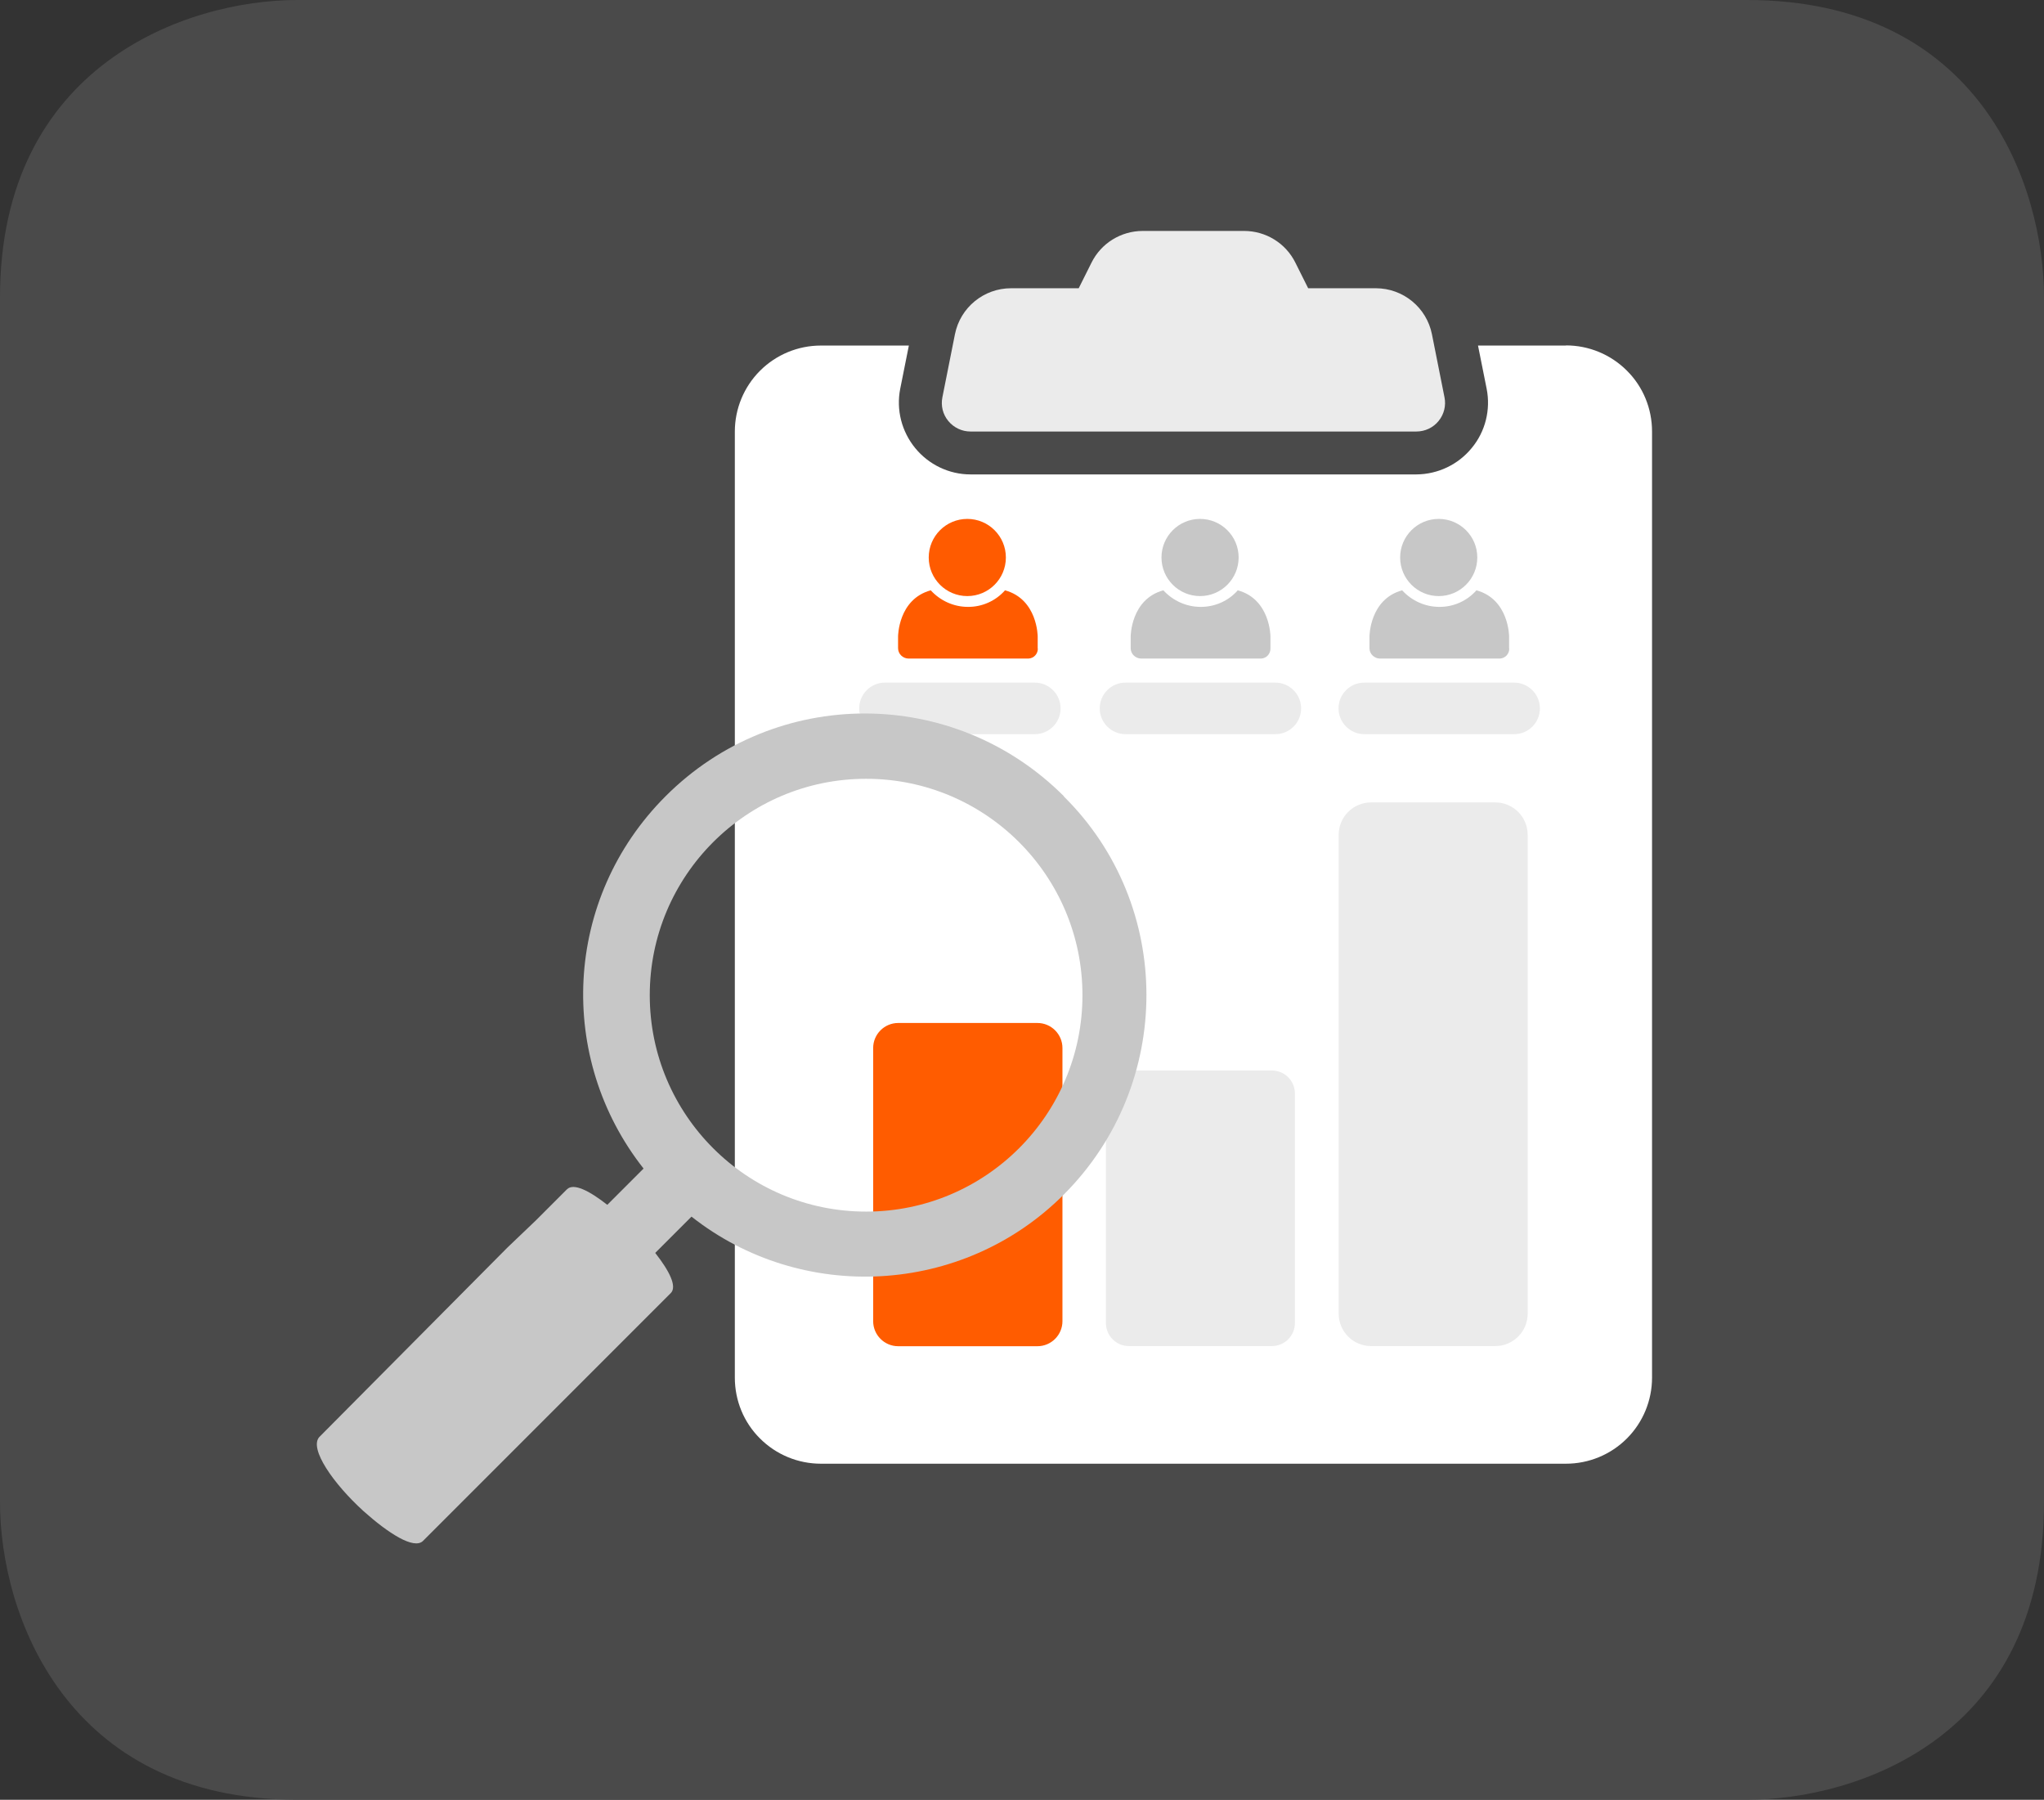 <?xml version="1.0" encoding="UTF-8"?>
<svg id="Layer_1" xmlns="http://www.w3.org/2000/svg" version="1.1" viewBox="0 0 142 125">
  <rect x="0" y="0" width="142" height="125" fill="#333333" stroke="none"/>
  <!-- Generator: Adobe Illustrator 29.0.1, SVG Export Plug-In . SVG Version: 2.1.0 Build 192)  -->
  <defs>
    <style>
      .st0 {
        fill: #ebebeb;
      }

      .st1 {
        fill: #c7c7c7;
      }

      .st2 {
        fill: #ff5c00;
      }

      .st3 {
        fill: #fff;
      }

      .st4 {
        fill: #ff5b00;
      }

      .st5 {
        fill: #4a4a4a;
      }
    </style>
  </defs>
  <path class="st5" d="M121.35,0H20.66C12.91,0,0,4.56,0,20.66v83.68c0,7.75,4.56,20.66,20.66,20.66h100.69c7.75,0,20.65-4.41,20.65-20.66V20.66c0-7.75-4.4-20.66-20.65-20.66"/>
  <g>
    <path class="st3" d="M108.79,24h-6.11l.6,3c.29,1.46-.09,2.98-1.04,4.12-.94,1.15-2.35,1.82-3.84,1.83h-30.98c-1.49,0-2.9-.68-3.84-1.83-.94-1.15-1.33-2.66-1.04-4.12l.6-3h-6.11c-1.59,0-3.11.63-4.23,1.75-1.12,1.12-1.75,2.64-1.75,4.23v65.7c0,1.59.62,3.11,1.75,4.23,1.12,1.12,2.64,1.75,4.23,1.75h51.76c1.59,0,3.11-.63,4.23-1.75,1.12-1.12,1.75-2.64,1.75-4.23V29.97c0-1.59-.62-3.11-1.75-4.23-1.12-1.12-2.64-1.75-4.23-1.75"/>
    <path class="st0" d="M86.42,16.04h-7.03c-1.51,0-2.89.85-3.56,2.2l-.89,1.78h-4.7c-1.9,0-3.53,1.34-3.9,3.2l-.87,4.37c-.12.59.03,1.19.41,1.65.38.46.94.73,1.54.73h30.98c.6,0,1.17-.27,1.54-.73.38-.46.53-1.07.41-1.65l-.87-4.37c-.37-1.86-2-3.2-3.9-3.2h-4.7l-.89-1.78h0c-.67-1.35-2.05-2.2-3.56-2.2"/>
    <path class="st0" d="M61.48,50.99c-.98,0-1.79-.8-1.79-1.79s.8-1.79,1.79-1.79h10.41c.98,0,1.79.8,1.79,1.79s-.8,1.79-1.79,1.79h-10.41Z"/>
    <path class="st0" d="M78.19,50.99c-.98,0-1.79-.8-1.79-1.79s.8-1.79,1.79-1.79h10.41c.98,0,1.79.8,1.79,1.79s-.8,1.79-1.79,1.79h-10.41Z"/>
    <path class="st0" d="M94.78,50.99c-.98,0-1.79-.8-1.79-1.79s.8-1.79,1.79-1.79h10.41c.98,0,1.79.8,1.79,1.79s-.8,1.79-1.79,1.79h-10.41Z"/>
    <path class="st0" d="M103.88,55.73h-8.63c-1.24,0-2.25,1.01-2.25,2.25v33.26c0,1.24,1.01,2.25,2.25,2.25h8.63c1.24,0,2.25-1.01,2.25-2.25v-33.26c0-1.24-1.01-2.25-2.25-2.25"/>
    <path class="st2" d="M72.07,71.05h-9.67c-.96,0-1.74.78-1.74,1.74v18.97c0,.96.78,1.74,1.74,1.74h9.67c.96,0,1.74-.78,1.74-1.74v-18.97c0-.96-.78-1.74-1.74-1.74"/>
    <path class="st0" d="M88.36,74.35h-9.93c-.89,0-1.6.72-1.6,1.6v15.94c0,.89.72,1.6,1.6,1.6h9.93c.89,0,1.6-.72,1.6-1.6v-15.94c0-.89-.72-1.6-1.6-1.6"/>
    <path class="st1" d="M73.91,55.3c-7.66-7.66-20.01-7.66-27.67,0-7.12,7.12-7.57,18.2-1.53,25.86l-2.52,2.52c-1.26-.99-2.34-1.53-2.8-1.08l-2.16,2.16-1.98,1.89-13.07,13.16c-.72.81.99,3.25,3.07,5.14,1.71,1.53,3.51,2.7,4.14,2.07l13.07-13.07,1.98-1.98,2.16-2.16c.45-.45-.09-1.53-1.08-2.79l2.52-2.52c7.66,6.04,18.83,5.5,25.86-1.53,7.66-7.66,7.66-20.09,0-27.66M60.17,84.15c-8.3,0-15.03-6.73-15.03-15.03s6.73-15.03,15.03-15.03,15.03,6.73,15.03,15.03-6.73,15.03-15.03,15.03"/>
    <path class="st4" d="M67.2,41.4c1.48,0,2.68-1.2,2.68-2.68s-1.2-2.68-2.68-2.68-2.68,1.2-2.68,2.68,1.2,2.68,2.68,2.68"/>
    <path class="st4" d="M72.09,45.05h0v-.84s0-2.59-2.27-3.21c-.65.74-1.6,1.16-2.58,1.15-.99,0-1.92-.43-2.58-1.15-2.27.62-2.27,3.21-2.27,3.21v.81c0,.39.32.71.72.72h8.34c.37-.02.65-.32.65-.69"/>
    <path class="st1" d="M83.37,41.4c1.48,0,2.68-1.2,2.68-2.68s-1.2-2.68-2.68-2.68-2.68,1.2-2.68,2.68,1.2,2.68,2.68,2.68"/>
    <path class="st1" d="M88.26,45.05h0v-.84s0-2.59-2.27-3.21c-.65.74-1.6,1.16-2.59,1.15-.98,0-1.92-.43-2.58-1.15-2.27.62-2.27,3.21-2.27,3.21v.81c0,.39.32.71.72.72h8.34c.37-.02.65-.32.65-.69"/>
    <path class="st1" d="M99.95,41.4c1.48,0,2.68-1.2,2.68-2.68s-1.2-2.68-2.68-2.68-2.68,1.2-2.68,2.68,1.2,2.68,2.68,2.68"/>
    <path class="st1" d="M104.84,45.05h0v-.84s0-2.59-2.27-3.21c-.65.74-1.6,1.16-2.58,1.15-.99,0-1.92-.43-2.58-1.15-2.27.62-2.27,3.21-2.27,3.21v.81c0,.39.32.71.72.72h8.34c.37-.02.65-.32.65-.69"/>
  </g>
</svg>